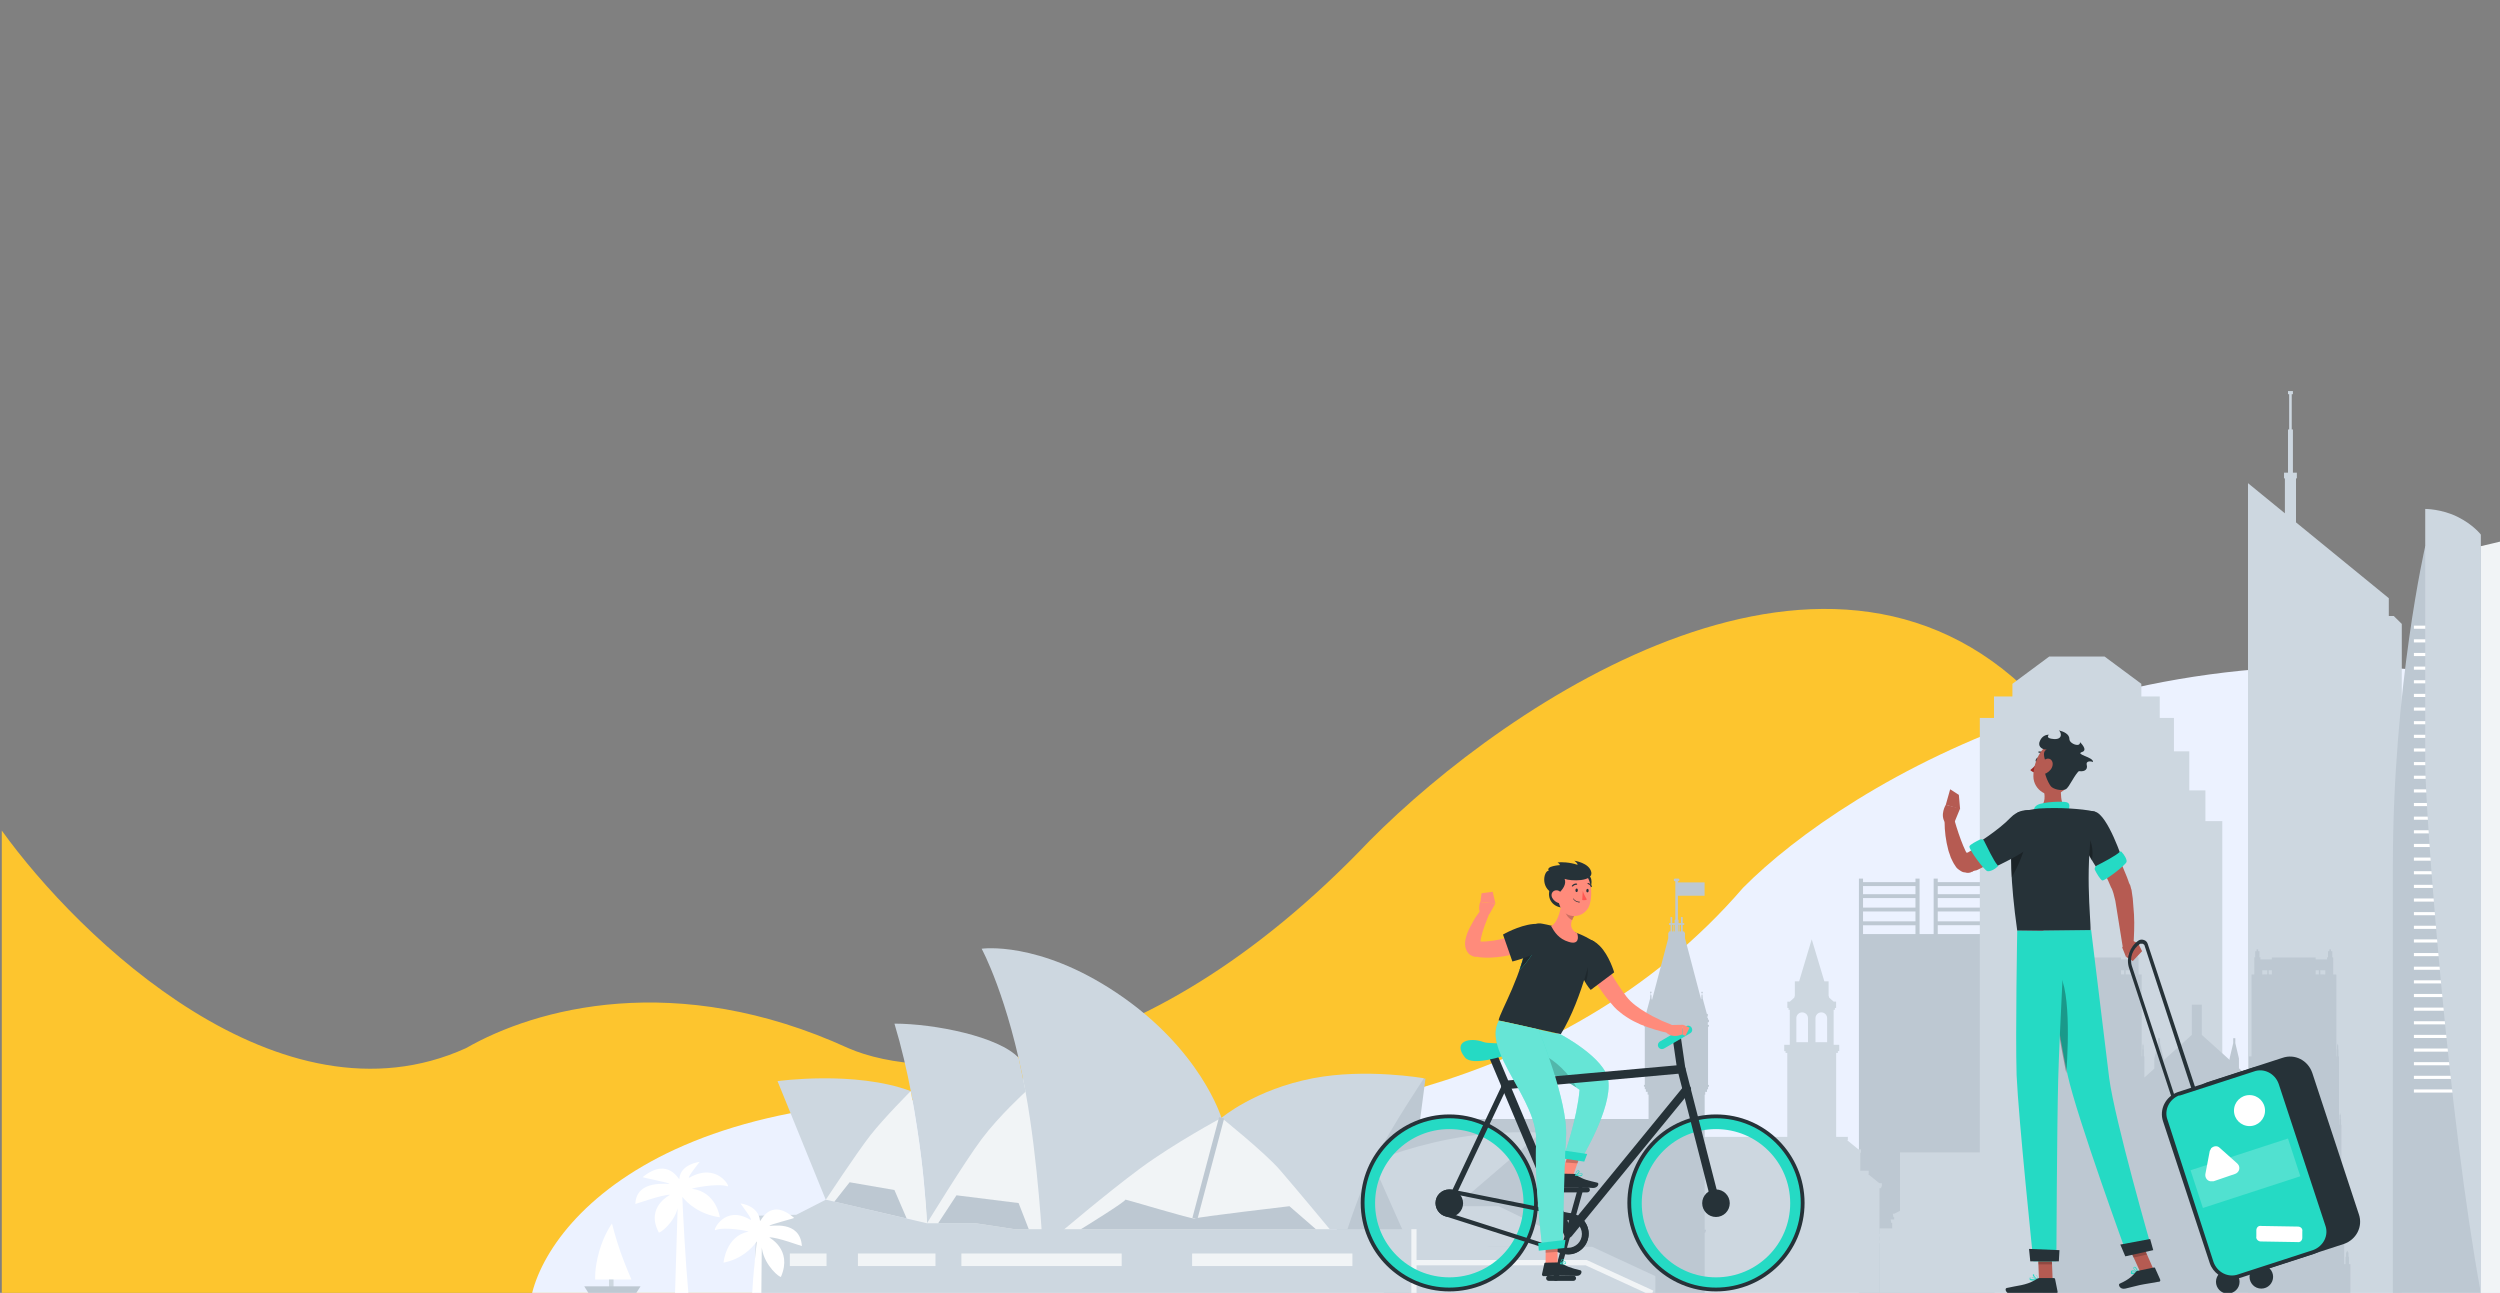 <?xml version="1.0" encoding="UTF-8"?>
<svg xmlns="http://www.w3.org/2000/svg" width="1400" height="724" viewBox="0 0 1400 724" fill="none">
  <rect x="0" y="0" width="1400" height="724" fill="#808080" stroke="none"/>
  <g clip-path="url(#clip0_938_1645)">
    <path d="M261 586.942C157 634.151 44.333 525.392 1 465.112V724H1144V395.631C1028 268.471 844.333 392.776 767 470.823C635.8 608.642 517.667 605.66 475 586.942C378.5 542.78 299.667 564.733 261 586.942Z" fill="#FDC52E"></path>
    <path d="M644.046 626.233C397.613 585.562 310.668 674.465 298 724H1438.15V393.549C1528.83 413.754 1654.18 440.868 1430.15 387.683C1206.12 334.498 1034.1 438.521 976.089 497.181C873.676 616.066 712.055 632.751 644.046 626.233Z" fill="#ECF2FF"></path>
    <g clip-path="url(#clip1_938_1645)">
      <path d="M1117 492H1114.7V523.667H1114.5V523.073H1085.14V518.128H1114.5V515.954H1085.14V510.416H1114.5V508.242H1085.14V502.928H1114.5V500.754H1085.14V496.179H1114.5V494.002H1085.14V492H1082.85V523.073H1074.96V492H1072.66V494.002H1043.3V492H1041V689.985V724H1117V492ZM1043.3 496.179H1072.66V500.751H1043.3V496.179ZM1043.3 502.928H1072.66V508.242H1043.3V502.928ZM1043.3 510.419H1072.66V515.957H1043.3V510.419ZM1043.3 518.131H1072.66V523.076H1043.3V518.131Z" fill="#BDC8D2"></path>
    </g>
    <path d="M1053.86 664.481H1053.45V665.406H1052.49V724.65H887.365V665.406H886.407V664.481H886V662.597H887.477L893.811 657.425H893.384V655.607H898.524V646.457H898.104V645.531H897.697V643.648H899.174L905.508 638.475H905.081V636.657H1000.88V589.642H999.913V588.618H999.165V585.08H1002.28V565.481H1001.58V564.457H1000.92V560.919H1002.28L1004.76 558.72L1005.11 557.545V549.551H1007.51L1014.57 526L1021.63 549.551H1024.02V557.545L1024.37 558.713L1026.85 560.912H1028.22V564.45H1027.55V565.474H1026.85V585.073H1029.97V588.611H1029.22V589.635H1028.25V636.644H1034.79V638.462H1034.36L1040.69 643.634H1042.16V645.518H1041.76V655.593H1046.48V657.412H1046.05L1052.38 662.584H1053.86V664.468V664.481ZM1012.48 583.636V570.187C1012.48 568.382 1011.01 566.925 1009.21 566.925C1007.42 566.925 1005.95 568.388 1005.95 570.187V583.636H1012.48H1012.48ZM1023.19 583.636V570.187C1023.19 568.382 1021.73 566.925 1019.93 566.925C1018.13 566.925 1016.67 568.388 1016.67 570.187V583.636H1023.2H1023.19Z" fill="#CDD7E0"></path>
    <path d="M956.38 572.433H957V571.013H956.473V569.939H956.045V569.22H956.38V567.8H955.848L955.54 566.66L953.412 558.76H953.423V558.65H953.549V558.135H953.423V557.175H953.236V556.156C953.28 556.145 953.318 556.128 953.357 556.101L953.373 556.09C953.406 556.068 953.433 556.046 953.455 556.019C953.466 556.002 953.477 555.986 953.488 555.969C953.499 555.947 953.516 555.925 953.527 555.904C953.543 555.86 953.56 555.805 953.56 555.755C953.56 555.695 953.549 555.64 953.527 555.591C953.461 555.438 953.313 555.333 953.137 555.333C952.962 555.333 952.813 555.438 952.748 555.591C952.726 555.64 952.715 555.695 952.715 555.755C952.715 555.81 952.726 555.86 952.748 555.904C952.759 555.931 952.77 555.947 952.786 555.969C952.797 555.986 952.808 556.002 952.819 556.019C952.841 556.046 952.868 556.068 952.901 556.09L952.918 556.101C952.956 556.123 952.995 556.139 953.038 556.156V557.175H952.852V558.135H952.726V558.65H952.852V558.76H952.863L952.621 559.654L943.601 525.405H943.606V523.179H943.612V522.214H943.162V521.572H942.311V517.921H943.156V516.956H942.311V513.557H941.346V516.956H940.012V515.048H939.623V496.375V497.488V501.622H954.569V494.16H939.628V495.679V493.513H939.733C940.15 493.513 940.49 493.173 940.49 492.757C940.49 492.34 940.15 492 939.733 492H938.075C937.658 492 937.318 492.34 937.318 492.757C937.318 493.173 937.658 493.513 938.075 493.513H938.18V515.054H937.79V516.962H936.462V513.562H935.497V516.962H934.652V517.927H935.497V521.578H934.663V522.219H934.213V523.184H934.207V525.41H934.229L927.557 550.745L925.11 560.043L925.011 559.67L924.753 558.705H924.764V558.595H924.89V558.08H924.764V557.121H924.578V556.101C924.621 556.09 924.66 556.073 924.698 556.046L924.709 556.035C924.742 556.013 924.77 555.991 924.792 555.958C924.802 555.942 924.813 555.925 924.824 555.909C924.841 555.887 924.852 555.865 924.863 555.838C924.879 555.794 924.89 555.75 924.89 555.701V555.69C924.89 555.454 924.698 555.268 924.468 555.268C924.237 555.268 924.045 555.459 924.045 555.69C924.045 555.745 924.056 555.794 924.078 555.838C924.089 555.86 924.1 555.882 924.117 555.904C924.128 555.92 924.139 555.936 924.15 555.953C924.171 555.98 924.199 556.002 924.232 556.024L924.248 556.035C924.287 556.057 924.325 556.073 924.369 556.09V557.11H924.182V558.069H924.056V558.584H924.182V558.694H924.193L923.25 562.197L921.757 567.735H921.225V569.155H921.56V569.873H921.132V570.947H920.605V572.367H921.225V573.87H920.605V574.884H921.093V607.51H920.605V608.524H921.093V609.966H921.68V611.408H922.663V612.959H923.2V626.627H792.517V622.367L790.388 619.303C790.41 619.275 790.432 619.242 790.449 619.209C790.465 619.177 790.471 619.133 790.471 619.094C790.471 619.034 790.449 618.985 790.421 618.941C790.416 618.93 790.41 618.919 790.399 618.913C790.366 618.87 790.328 618.837 790.278 618.815C790.311 618.793 790.333 618.771 790.35 618.738V618.727C790.377 618.694 790.388 618.656 790.388 618.617C790.388 618.573 790.372 618.535 790.35 618.497C790.35 618.491 790.339 618.48 790.333 618.475C790.311 618.442 790.278 618.414 790.24 618.398V617.768H790.048V618.398C790.01 618.414 789.982 618.442 789.955 618.475C789.949 618.48 789.944 618.491 789.938 618.497C789.916 618.53 789.9 618.573 789.9 618.617C789.9 618.656 789.911 618.694 789.927 618.727V618.738C789.955 618.771 789.977 618.793 790.01 618.815C789.96 618.837 789.922 618.875 789.889 618.913C789.883 618.924 789.878 618.93 789.867 618.941C789.84 618.985 789.818 619.039 789.818 619.094C789.818 619.133 789.829 619.177 789.84 619.209C789.85 619.242 789.872 619.275 789.9 619.303L787.771 622.367V626.627H785.417V628.064H785.439L778.213 645.777L777.23 642.121L776.55 639.599H776.561V639.505H776.671V639.061H776.561V638.234H776.396V637.356C776.435 637.345 776.468 637.334 776.501 637.313L776.517 637.302C776.517 637.302 776.567 637.263 776.588 637.241C776.599 637.23 776.61 637.214 776.616 637.197C776.627 637.181 776.638 637.159 776.649 637.143C776.665 637.104 776.676 637.06 776.676 637.011C776.676 636.808 776.512 636.644 776.309 636.644C776.106 636.644 775.941 636.808 775.941 637.011C775.941 637.055 775.952 637.099 775.968 637.143C775.974 637.164 775.99 637.181 776.001 637.197C776.012 637.214 776.018 637.23 776.029 637.241C776.051 637.269 776.073 637.285 776.1 637.302L776.111 637.313C776.144 637.334 776.177 637.345 776.215 637.356V638.234H776.051V639.061H775.941V639.505H776.051V639.599H776.062L773.966 647.395H773.532V648.617H773.823V649.237H773.455V650.163H773V651.386H773.532V652.685H773V653.557H773.422V661.194H773V662.417H774.986V688.634H774.048V689.654H774.399V690.394H774.959V691.567H774.986V727H954.619V690.394H954.964V689.654H955.316V688.634H954.619V642.493H954.964V641.753H955.316V640.734H954.619V613.014H954.937V611.463H955.919V610.021H956.506V608.579H956.995V607.565H956.506V574.939H956.995V573.924H956.374V572.422L956.38 572.433ZM937.433 517.932H937.779V521.583H937.433V517.932ZM940.364 521.583H940.007V517.932H940.364V521.583ZM940.731 521.583V517.932H941.335V521.583H940.731ZM936.451 517.932H937.071V521.583H936.451V517.932ZM794.855 628.086V628.075V628.086Z" fill="#BDC8D2"></path>
    <g clip-path="url(#clip2_938_1645)">
      <path d="M576.634 601.289L543.464 629.134L507.223 690.853L659.337 694.502L655.418 687.941L576.634 601.289Z" fill="#F1F4F6"></path>
      <path d="M549.726 531.287C549.726 531.287 581.482 526.612 625.399 556.056C672.589 587.674 684.022 626.018 684.022 626.018L583.906 698.193C583.906 698.193 581.401 650.008 574.291 611.336C564.554 558.312 549.726 531.287 549.726 531.287Z" fill="#CDD7E0"></path>
      <path d="M500.88 573.239C523.263 573.239 559.503 580.498 570.412 592.39C573.038 604.57 574.331 611.336 574.331 611.336C574.331 611.336 559.584 624.746 549.766 637.828C539.949 650.951 519.142 684.988 519.142 684.988C519.142 684.988 516.677 625.566 500.88 573.198V573.239Z" fill="#CDD7E0"></path>
      <path d="M863.044 634.958L803.733 650.008V683.512H836.742V664.853L863.044 634.958Z" fill="#BDC8D2"></path>
      <path d="M798.279 603.832L786.845 691.263L747.979 689.909C747.979 689.909 785.714 605.472 798.279 603.873V603.832Z" fill="#BDC8D2"></path>
      <path d="M510.051 611.008L480.477 624.91L462.458 671.824L519.142 684.988C519.142 684.988 517.809 663.91 515.829 647.998C513.849 632.087 510.051 611.008 510.051 611.008Z" fill="#F1F4F6"></path>
      <path d="M435.429 605.431C435.429 605.431 478.699 599.362 510.011 611.008C510.011 611.008 494.981 626.1 487.466 635.696C479.952 645.292 462.417 671.865 462.417 671.865L435.429 605.472V605.431Z" fill="#CDD7E0"></path>
      <path d="M684.063 625.976C684.063 625.976 702.728 610.106 735.212 603.832C764.988 598.09 797.431 603.832 797.431 603.832C797.431 603.832 779.29 630.939 770.523 648.285C761.756 665.632 754.605 688.351 754.605 688.351H740.747L684.063 625.976Z" fill="#CDD7E0"></path>
      <path d="M813.349 675.474H839.247L865.71 688.351V698.193H786.886L813.349 675.474Z" fill="#CDD7E0"></path>
      <path d="M865.71 686.875H798.279V689.827H865.71V686.875Z" fill="#CDD7E0"></path>
      <path d="M789.31 697.537L768.543 650.828C768.543 650.828 785.755 642.913 812.178 637.828C839.53 632.538 863.044 634.301 863.044 634.301" fill="#CDD7E0"></path>
      <path d="M684.063 625.977C684.063 625.977 657.842 640.043 638.651 654.191C619.5 668.339 592.552 691.304 592.552 691.304L744.666 694.912V688.351C744.666 688.351 726.808 666.821 716.788 655.216C708.627 645.702 684.063 625.977 684.063 625.977Z" fill="#F1F4F6"></path>
      <path d="M789.31 698.193V724.111H927V714.638L891.568 698.193H789.31Z" fill="#CDD7E0"></path>
      <path d="M834.197 724.111V698.193L791.815 688.351H568.149L546.332 685.029H519.101L462.458 671.824L445.933 680.272L423.793 680.805L422.096 724.111H834.197Z" fill="#CDD7E0"></path>
      <path d="M462.862 701.966H442.297V708.978H462.862V701.966Z" fill="#F1F4F6"></path>
      <path d="M523.869 701.966H480.437V708.978H523.869V701.966Z" fill="#F1F4F6"></path>
      <path d="M628.146 701.966H538.373V708.978H628.146V701.966Z" fill="#F1F4F6"></path>
      <path d="M757.352 701.966H667.579V708.978H757.352V701.966Z" fill="#F1F4F6"></path>
      <path d="M576.109 688.351L570.412 673.711L535.626 669.364L525.364 685.029H546.332L568.149 688.351H576.109Z" fill="#BDC8D2"></path>
      <path d="M467.225 672.932L475.79 662.064L500.88 666.411L507.748 682.364L467.225 672.932Z" fill="#BDC8D2"></path>
      <path d="M605.319 688.351C605.319 688.351 631.015 672.522 630.126 671.824C629.237 671.127 668.225 683.143 669.154 682.364C670.084 681.584 722.081 675.474 722.081 675.474L736.909 688.351H605.36H605.319Z" fill="#BDC8D2"></path>
      <path d="M924.697 725.464L887.931 708.568H791.734V705.616H888.578L925.869 722.757L924.697 725.464Z" fill="#F1F4F6"></path>
      <path d="M682.702 625.58L667.743 681.968L670.552 682.736L685.511 626.348L682.702 625.58Z" fill="#BDC8D2"></path>
      <path d="M793.269 688.351H790.36V724.111H793.269V688.351Z" fill="#F1F4F6"></path>
      <g clip-path="url(#clip3_938_1645)">
        <path d="M342.702 685.174C342.702 685.174 338.29 691.067 335.53 700.865C332.787 710.592 333.315 716.556 333.315 716.556H353.62C353.62 716.556 350.209 708.781 347.519 701.22C344.918 693.942 342.702 685.174 342.702 685.174Z" fill="white"></path>
        <path d="M343.581 716.538H341.05V720.976H343.581V716.538Z" fill="#CDD7E0"></path>
        <path d="M356.151 724.33H329.693L327.179 720.354H358.7L356.151 724.33Z" fill="#BDC8D2"></path>
      </g>
      <path d="M386.301 659.377C383.594 660.894 391.83 650.627 391.83 650.627C391.83 650.627 381.042 651.834 380.432 660.141C380.337 661.544 374.464 647.288 359.885 659.197C359.643 659.397 375.117 662.402 374.852 662.92C374.579 663.429 356.323 660.141 355.793 674.209C355.781 674.413 370.582 668.95 375.212 669.068C375.612 669.084 361.207 675.628 368.92 690.162C369.308 690.855 377.417 684.97 379.471 676.627L378.002 724.806L385.514 724.5C383.709 704.077 382.585 681.517 382.086 670.22C384.916 673.739 391.446 679.981 403.125 681.69C403.125 681.69 401.269 667.547 387.583 665.714C386.646 665.584 401.573 662.371 407.521 664.342C409.073 664.859 401.526 650.842 386.305 659.377H386.301Z" fill="white"></path>
      <path d="M449.051 697.785C448.068 682.938 431.179 686.949 430.902 686.415C430.633 685.885 444.951 682.235 444.714 682.035C430.73 669.905 425.743 685.138 425.603 683.657C424.748 674.9 414.651 673.94 414.651 673.94C414.651 673.94 422.678 684.54 420.107 683.022C405.621 674.47 399.066 689.494 400.494 688.9C405.974 686.64 419.991 689.591 419.12 689.751C406.431 692.104 405.184 707.088 405.184 707.088C415.265 705.08 421.058 699.054 423.842 695.163C423.003 702.258 421.808 713.548 421.194 724.734L426.337 725.866L426.59 698.508C426.626 698.769 426.666 699.034 426.706 699.303C428.218 708.975 436.984 715.8 437.341 715.001C444.044 699.439 430.393 692.951 430.766 692.927C435.078 692.666 449.055 697.986 449.047 697.785H449.051Z" fill="white"></path>
    </g>
    <path d="M1244.49 459.817H1235.03V442.639H1226.01V420.731H1217.41V402.051H1209.46V390.027H1199.15V382.939L1178.53 367.641H1147.59L1126.95 382.939V390.027H1116.64V402.051H1108.69V420.731V442.639V459.817V645.347H1064V729.307H1067.82V743.961H1071.25V729.307H1085.86V743.961H1241.37V729.307H1244.49V459.817Z" fill="#CDD7E0"></path>
    <path d="M1345 349.388L1340.49 344.949H1337.73V344.873V337.324V334.987L1285.76 292.533V271.115V267.898H1286.24V264.688H1284.03V259.895V254.636V250.552V245.294V240.501H1283.37V238.972V233.72V229.63V224.377V222.488V220.741H1284.03V219H1283.37H1281.93H1281.28V220.741H1281.93V222.488V224.377V229.63V233.72V238.972V240.501H1281.28V245.294V250.552V254.636V259.895V264.688H1279.06V267.898H1279.54V271.115V287.452L1258.88 270.572V272.909V282.116V282.122V282.919V313.497V314.294V344.873V345.675V383.224V384.027V421.576V422.378V459.927V460.73V498.278V499.075V536.63V537.427V574.981V575.778V613.333V614.129V651.684V652.481V690.035V690.832V728.387V729.184V741.602H1297.19H1298.69H1300.22H1307.7H1309.24H1309.25H1311.49H1316.7H1318.95H1320.49H1327.97H1329.51H1331H1337.73H1345V737.753V736.384V730.783V729.414V723.807V722.438V716.837V715.467V709.86V708.491V702.89V701.521V695.914V694.545V688.944V687.574V681.973V680.598V674.997V673.628V668.027V666.658V661.051V659.681V654.08V652.711V647.104V645.735V640.134V638.764V633.158V631.788V626.187V624.818V619.217V617.848V612.241V610.871V605.27V603.901V598.294V596.925V591.324V589.955V584.348V582.978V577.377V576.008V570.407V569.032V563.431V562.062V556.461V555.091V549.484V548.115V542.514V541.145V535.538V534.169V528.568V527.198V521.597V520.222V514.621V513.252V507.651V506.282V500.675V499.305V493.704V492.335V486.728V485.359V479.758V478.389V472.782V471.412V465.811V464.442V458.841V457.472V451.865V450.496V444.894V443.525V437.918V436.549V430.948V429.579V423.972V422.602V417.001V415.632V410.025V408.656V403.055V401.686V396.085V394.715V389.108V387.739V382.138V380.769V375.162V373.793V368.192V366.822V361.215V359.846V354.245V352.876V349.388Z" fill="#CDD7E0"></path>
    <path d="M1315.42 707.929V703.759H1315.13V701.303H1314.72V700.54H1314.2V701.303H1313.78V703.759H1313.5V707.929H1312.74V669.25H1312.41V666.233H1312.26V663.777H1312.04V663.014H1311.78V663.777H1311.56V666.233H1311.41V669.25H1311.2V629.837H1311V626.754H1310.85V624.299H1310.63V623.536H1310.36V624.299H1310.15V626.754H1310V629.837H1309.83V591.565H1309.57V587.749H1309.42V585.294H1309.2V584.531H1308.93V585.294H1308.72V587.749H1308.57V591.565H1308.36V545.692H1306.61V536.108H1306.1V532.682H1305.35V531.617H1304.42V532.682H1303.67V536.108H1303.17V537.267H1296.76V536.179H1272.24V537.267H1265.84V536.108H1265.33V532.682H1264.58V531.617H1263.66V532.682H1262.91V536.108H1262.4V545.692H1260.87V591.565H1259.39V603.25L1253.81 598.233V592.731L1251.78 584.146V581.401H1250.6V584.146L1248.57 592.725V593.523L1233.01 579.526V568.522V562.618H1227.43V568.522V579.526L1211.65 593.719V592.731L1209.63 584.146V581.401H1208.45V584.146L1206.42 592.725V598.422L1203.24 601.285L1200.84 603.445V591.565H1200.57V587.749H1200.43V585.294H1200.21V584.531H1199.94V585.294H1199.72V587.749H1199.58V591.565H1199.36V545.692H1197.61V536.108H1197.1V532.682H1196.35V531.617H1195.43V532.682H1194.68V536.108H1194.17V537.267H1187.76V536.179H1163.25V537.267H1156.84V536.108H1156.34V532.682H1155.59V531.617H1154.66V532.682H1153.91V536.108H1153.4V545.692H1151.87V591.565H1150.4V629.837H1149.03V669.25H1147.49V707.929H1144V742.781H1316.23V707.929H1315.42ZM1193.16 545.692H1192.28V545.68H1190.37V543.349H1193.16V545.692ZM1161.48 543.349H1163.26V545.68H1161.48V543.349ZM1189.56 545.68H1187.78V543.349H1189.56V545.68ZM1157.88 543.349H1160.67V545.68H1158.79V545.692H1157.88V543.349ZM1302.16 545.692H1301.27V545.68H1299.37V543.349H1302.16V545.692ZM1270.48 543.349H1272.26V545.68H1270.48V543.349ZM1298.55 545.68H1296.77V543.349H1298.55V545.68ZM1266.87 543.349H1269.66V545.68H1267.78V545.692H1266.87V543.349Z" fill="#BDC8D2"></path>
    <path d="M874.205 658.216L880.776 658.872L886.033 643.777L879.298 643.121L874.205 658.216Z" fill="#FF8B7B"></path>
    <path d="M881.433 657.395L874.205 657.231C873.876 657.231 873.712 657.395 873.548 657.724L872.069 663.63C871.905 664.122 872.233 664.615 872.726 664.779H872.89C875.519 664.779 879.297 664.779 882.583 664.779C886.526 664.779 887.676 665.107 892.111 665.271C894.904 665.271 895.726 662.646 894.576 662.318C889.319 661.005 887.183 660.841 882.747 658.052C882.583 657.559 881.926 657.395 881.433 657.395Z" fill="#263238"></path>
    <path opacity="0.2" d="M886.033 643.777L883.404 651.489L876.669 650.996L879.297 643.121L886.033 643.777Z" fill="black"></path>
    <path d="M900.654 605.056C899.011 592.422 874.041 579.296 874.041 579.296L851.205 574.21C851.205 574.21 842.498 576.178 845.784 585.859C849.07 595.539 872.891 601.118 884.555 610.306C883.24 626.057 876.176 646.402 876.176 646.402L885.869 648.535C885.705 648.535 902.79 620.807 900.654 605.056Z" fill="#25DAC4"></path>
    <path opacity="0.3" d="M900.654 605.056C899.011 592.422 874.041 579.296 874.041 579.296L851.205 574.21C851.205 574.21 842.498 576.178 845.784 585.859C849.07 595.539 872.891 601.118 884.555 610.306C883.24 626.057 876.176 646.402 876.176 646.402L885.869 648.535C885.705 648.535 902.79 620.807 900.654 605.056Z" fill="white"></path>
    <path d="M887.183 650.504L873.876 648.535L874.533 644.105L888.826 646.238L887.183 650.504Z" fill="#25DAC4"></path>
    <path d="M882.09 658.379C881.926 658.215 881.926 658.379 882.09 658.379C881.926 658.215 882.09 658.051 882.09 658.051C882.419 657.887 885.047 656.575 885.869 657.067C886.033 657.231 886.197 657.231 886.197 657.559C886.197 657.887 886.033 658.215 885.869 658.379C885.047 658.872 883.076 658.543 882.09 658.379ZM885.704 657.231C885.212 657.067 883.733 657.559 882.747 658.051C884.226 658.379 885.376 658.215 885.704 657.887C885.869 657.723 885.869 657.559 885.869 657.395C885.869 657.395 885.704 657.395 885.704 657.231C885.704 657.395 885.704 657.395 885.704 657.231Z" fill="#25DAC4"></path>
    <path d="M882.09 658.38C881.926 658.216 881.926 658.38 882.09 658.38C882.09 658.216 882.254 656.411 883.076 655.754C883.24 655.59 883.569 655.426 883.897 655.426C884.39 655.426 884.39 655.754 884.555 655.918C884.719 656.575 883.076 658.051 882.09 658.38ZM884.062 655.754C883.897 655.754 884.062 655.754 884.062 655.754C883.733 655.754 883.404 655.754 883.24 655.918C882.747 656.411 882.419 657.231 882.254 657.887C883.076 657.395 884.226 656.411 884.062 655.918C884.226 655.918 884.226 655.754 884.062 655.754Z" fill="#25DAC4"></path>
    <path opacity="0.2" d="M864.348 591.109V599.313C870.755 602.266 877.49 605.383 882.747 608.993C879.79 602.266 869.769 592.586 864.348 591.109Z" fill="black"></path>
    <path d="M811.613 630.323C835.598 630.323 854.984 649.684 854.984 673.639C854.984 697.593 835.598 716.954 811.613 716.954C787.628 716.954 768.243 697.593 768.243 673.639C768.243 649.848 787.628 630.323 811.613 630.323ZM811.613 624.088C784.178 624.088 762 646.238 762 673.639C762 701.039 784.178 723.189 811.613 723.189C839.048 723.189 861.226 701.039 861.226 673.639C861.391 646.402 839.048 624.088 811.613 624.088Z" fill="#263238"></path>
    <path d="M811.613 632.292C834.613 632.292 853.177 650.832 853.177 673.802C853.177 696.773 834.613 715.313 811.613 715.313C788.614 715.313 770.05 696.773 770.05 673.802C770.05 650.832 788.778 632.292 811.613 632.292ZM811.613 626.221C785.328 626.221 764.136 647.551 764.136 673.638C764.136 699.89 785.492 721.056 811.613 721.056C837.898 721.056 859.091 699.726 859.091 673.638C859.255 647.551 837.898 626.221 811.613 626.221Z" fill="#25DAC4"></path>
    <path d="M960.946 630.323C984.931 630.323 1004.32 649.684 1004.48 673.639C1004.48 697.593 985.095 716.954 961.11 717.118C937.125 717.118 917.739 697.757 917.575 673.803C917.575 649.848 936.961 630.323 960.946 630.323ZM960.946 624.088C933.511 624.088 911.333 646.238 911.333 673.639C911.333 701.039 933.511 723.189 960.946 723.189C988.381 723.189 1010.56 701.039 1010.56 673.639C1010.56 646.402 988.381 624.088 960.946 624.088Z" fill="#263238"></path>
    <path d="M960.945 632.292C983.945 632.292 1002.51 650.832 1002.51 673.802C1002.51 696.773 983.945 715.313 960.945 715.313C937.946 715.313 919.382 696.773 919.382 673.802C919.382 650.832 937.946 632.292 960.945 632.292ZM960.945 626.221C934.66 626.221 913.468 647.551 913.468 673.638C913.468 699.89 934.824 721.056 960.945 721.056C987.23 721.056 1008.42 699.726 1008.42 673.638C1008.42 647.551 987.23 626.221 960.945 626.221Z" fill="#25DAC4"></path>
    <path d="M878.147 683.319C882.419 683.319 885.869 686.765 885.869 691.03C885.869 695.296 882.419 698.742 878.147 698.742C873.876 698.742 870.426 695.296 870.426 691.03C870.426 686.765 873.876 683.319 878.147 683.319ZM878.147 679.381C871.74 679.381 866.648 684.632 866.648 690.866C866.648 697.265 871.905 702.352 878.147 702.352C884.554 702.352 889.647 697.101 889.647 690.866C889.647 684.632 884.554 679.381 878.147 679.381Z" fill="#263238"></path>
    <path d="M811.613 681.514C815.878 681.514 819.335 678.061 819.335 673.802C819.335 669.544 815.878 666.091 811.613 666.091C807.349 666.091 803.892 669.544 803.892 673.802C803.892 678.061 807.349 681.514 811.613 681.514Z" fill="#263238"></path>
    <path d="M960.945 681.514C965.21 681.514 968.666 678.061 968.666 673.802C968.666 669.544 965.21 666.091 960.945 666.091C956.681 666.091 953.224 669.544 953.224 673.802C953.224 678.061 956.681 681.514 960.945 681.514Z" fill="#263238"></path>
    <path d="M811.613 668.388C812.106 668.388 812.599 668.388 813.092 668.552H813.256H813.42L880.612 682.006C885.54 683.319 888.497 688.241 887.183 693.327C886.197 697.429 882.419 700.218 878.147 700.218C877.326 700.218 876.669 700.054 875.847 699.89L810.299 678.889C807.506 678.068 805.863 675.115 806.685 672.326C807.178 670.029 809.313 668.388 811.613 668.388ZM811.613 666.091C807.342 666.091 803.892 669.373 803.892 673.638C803.892 677.084 806.192 680.201 809.642 681.186L875.355 702.187C876.34 702.351 877.326 702.515 878.147 702.515C884.554 702.515 889.647 697.265 889.647 690.866C889.647 685.616 886.033 681.022 880.94 679.709L813.749 666.255C813.092 666.091 812.27 666.091 811.613 666.091Z" fill="#263238"></path>
    <path d="M878.148 693.327C877.983 693.327 877.983 693.327 877.819 693.327C876.998 693.163 876.34 692.671 876.012 691.851L834.449 593.406C833.956 592.258 834.449 590.781 835.763 590.289C836.913 589.797 838.391 590.289 838.884 591.601L878.969 686.436L942.875 608.337C943.696 607.353 945.175 607.188 946.16 608.173C947.146 608.993 947.31 610.306 946.489 611.29L880.119 692.343C879.462 692.999 878.805 693.327 878.148 693.327Z" fill="#263238"></path>
    <path d="M811.613 675.279C810.792 675.279 809.97 674.623 809.97 673.803C809.97 673.639 809.97 673.31 810.135 673.146L841.348 607.189C841.677 606.368 842.662 606.04 843.32 606.368C844.141 606.696 844.47 607.681 844.141 608.337V608.501L812.927 674.459C812.763 674.951 812.27 675.279 811.613 675.279Z" fill="#263238"></path>
    <path d="M960.946 676.1C959.796 676.1 958.974 675.443 958.646 674.295L939.917 601.282L843.156 609.978C841.841 610.142 840.691 609.157 840.527 607.845C840.363 606.532 841.348 605.384 842.663 605.219L941.396 596.36C942.546 596.195 943.532 597.016 943.86 598.164L963.081 672.982C963.41 674.295 962.588 675.443 961.438 675.771C961.274 676.1 961.11 676.1 960.946 676.1Z" fill="#263238"></path>
    <path d="M941.56 601.282C940.41 601.282 939.425 600.461 939.26 599.313L936.467 579.952C936.303 578.639 937.125 577.491 938.439 577.327C939.753 577.163 940.903 577.983 941.067 579.296L943.86 598.656C944.024 599.969 943.203 601.118 941.889 601.282C941.889 601.282 941.724 601.282 941.56 601.282Z" fill="#263238"></path>
    <path d="M930.718 587.5C929.403 587.5 928.418 586.515 928.418 585.203C928.418 584.382 928.91 583.726 929.568 583.234L944.189 574.702C945.339 574.046 946.653 574.374 947.31 575.522C947.967 576.671 947.639 577.983 946.489 578.64L931.868 587.172C931.539 587.336 931.21 587.5 930.718 587.5Z" fill="#25DAC4"></path>
    <path d="M820.32 592.094C824.427 597.344 841.676 591.438 846.933 589.797C852.19 587.992 864.019 591.602 862.376 587.5C860.569 583.398 834.448 585.039 830.834 583.562C822.948 580.609 813.256 583.234 820.32 592.094Z" fill="#25DAC4"></path>
    <path d="M871.248 717.282C870.426 717.282 869.769 716.626 869.769 715.805C869.769 715.641 869.769 715.477 869.769 715.313L883.569 665.599C883.897 664.778 884.719 664.286 885.54 664.614C886.362 664.943 886.69 665.599 886.526 666.419L872.726 715.97C872.562 716.954 871.905 717.282 871.248 717.282Z" fill="#263238"></path>
    <path d="M888.825 667.732H875.026C874.204 667.732 873.547 667.075 873.547 666.255C873.547 665.435 874.204 664.778 875.026 664.778H888.825C889.647 664.778 890.304 665.435 890.304 666.255C890.468 667.075 889.647 667.732 888.825 667.732Z" fill="#263238"></path>
    <path d="M881.104 717.282H867.305C866.483 717.282 865.826 716.626 865.826 715.806C865.826 714.985 866.483 714.329 867.305 714.329H881.104C881.926 714.329 882.583 714.985 882.583 715.806C882.583 716.626 881.926 717.282 881.104 717.282Z" fill="#263238"></path>
    <path d="M865.497 709.079L872.233 708.422V693L865.662 693.492L865.497 709.079Z" fill="#FF8B7B"></path>
    <path d="M873.383 706.946L865.333 707.11C865.005 707.11 864.84 707.274 864.84 707.602L863.526 713.509C863.362 714.001 863.69 714.493 864.348 714.657H864.512C867.14 714.657 869.112 714.329 872.233 714.329C874.205 714.329 880.447 714.493 883.076 714.493C885.704 714.493 886.197 711.704 885.047 711.376C879.954 710.227 876.012 708.75 874.369 707.274C874.04 707.11 873.712 706.946 873.383 706.946Z" fill="#263238"></path>
    <path d="M894.411 531.715C897.04 536.309 899.668 540.903 902.297 545.333C904.925 549.763 907.718 554.029 910.839 558.13C913.468 561.576 917.575 564.529 922.011 567.155C924.146 568.467 926.446 569.616 928.91 570.764C930.06 571.421 931.21 571.913 932.525 572.405L936.139 573.882L934.825 578.64C929.239 577.491 923.982 575.85 918.725 573.718C916.096 572.569 913.468 571.256 911.004 569.616C909.689 568.795 908.539 567.975 907.389 566.991C906.732 566.498 906.24 566.006 905.582 565.514L904.761 564.693C904.432 564.365 904.268 564.201 903.94 563.873C901.968 561.74 900.325 559.607 898.518 557.31C896.875 555.013 895.233 552.716 893.754 550.419C890.797 545.825 888.004 541.067 885.376 536.145L894.411 531.715Z" fill="#FF8B7B"></path>
    <path d="M884.718 540.41C885.211 545.661 887.347 550.419 890.797 554.356L903.939 544.512C903.939 544.512 901.147 534.996 895.89 529.745C886.197 520.065 884.061 532.863 884.718 540.41Z" fill="#263238"></path>
    <path opacity="0.2" d="M888.661 539.098L884.719 540.082C884.719 540.246 884.719 540.41 884.719 540.574C885.047 544.02 886.197 547.301 887.84 550.255C889.483 547.137 889.483 541.723 888.661 539.098Z" fill="black"></path>
    <path opacity="0.2" d="M865.662 693.492L872.233 693V701.039L865.497 701.531L865.662 693.492Z" fill="black"></path>
    <path d="M856.298 521.87C852.848 545.989 840.034 566.334 839.212 571.421C844.305 572.569 863.526 576.835 874.04 579.132C886.525 558.951 892.768 527.285 892.768 527.285C892.768 527.285 890.797 526.136 888.004 524.66C887.183 524.167 886.197 523.839 885.211 523.347C884.718 523.183 884.061 522.855 883.568 522.691C878.804 521.05 873.876 519.573 868.947 518.425C867.962 518.261 867.14 517.932 866.155 517.768C865.169 517.604 864.512 517.44 863.69 517.276L862.54 517.112C859.419 516.948 856.626 518.917 856.298 521.87Z" fill="#263238"></path>
    <path d="M859.255 531.55C858.434 534.504 854.162 540.082 850.877 543.364C852.191 539.59 853.341 535.652 854.326 531.55H859.255Z" fill="#25DAC4"></path>
    <path d="M859.255 531.55C858.434 534.504 854.162 540.082 850.877 543.364C852.191 539.59 853.341 535.652 854.326 531.55H859.255Z" fill="#1E282D"></path>
    <path d="M934.003 574.045L942.546 573.881L941.888 579.296C941.888 579.296 936.96 581.757 933.182 578.311L934.003 574.045Z" fill="#FF8B7B"></path>
    <path d="M946.16 575.522L943.86 580.116L942.053 579.296L942.546 573.881L946.16 575.522Z" fill="#FF8B7B"></path>
    <path d="M867.633 498.9C866.483 504.15 870.426 509.072 877.49 508.252C884.554 507.431 869.44 490.696 867.633 498.9Z" fill="#263238"></path>
    <path d="M874.861 502.673C874.369 507.595 872.89 516.455 868.619 518.588C870.426 521.87 872.89 525.807 878.476 527.448C884.061 529.253 884.061 525.151 883.24 522.69C878.311 519.901 879.626 516.127 881.597 512.681L874.861 502.673Z" fill="#FF8B7B"></path>
    <path opacity="0.2" d="M877.654 506.775L881.597 512.846C881.104 513.666 880.776 514.486 880.447 515.307C878.147 514.158 876.669 512.025 876.34 509.564C876.176 508.088 877.161 506.775 877.654 506.775Z" fill="black"></path>
    <path d="M888.826 490.204C892.276 490.204 891.618 497.095 889.647 498.736C887.676 500.376 885.047 490.204 888.826 490.204Z" fill="#263238"></path>
    <path d="M872.398 496.274C872.562 502.837 872.233 506.775 875.355 510.22C880.119 515.471 888.497 512.846 890.305 506.283C891.947 500.376 891.454 490.532 885.212 487.742C880.612 485.609 875.355 487.578 873.219 492.172C872.562 493.321 872.233 494.797 872.398 496.274Z" fill="#FF8B7B"></path>
    <path d="M871.905 501.033C875.355 498.243 877.326 494.962 876.176 492.173C879.626 493.485 892.276 493.813 891.126 488.399C889.976 483.148 881.597 482 881.597 482C881.597 482 883.569 483.313 883.404 484.297C879.133 482.82 874.04 482.656 872.233 482.984C873.547 483.805 873.547 484.461 873.547 484.461C873.547 484.461 865.498 484.953 867.305 487.578C864.348 487.578 862.048 498.736 871.905 501.033Z" fill="#263238"></path>
    <path d="M869.276 502.837C870.098 504.314 871.412 505.298 873.055 505.79C875.19 506.283 876.176 504.478 875.683 502.509C875.19 500.704 873.383 498.243 871.248 498.571C869.112 498.899 868.29 501.032 869.276 502.837Z" fill="#FF8B7B"></path>
    <path d="M861.555 576.506C861.555 576.506 878.147 616.869 876.998 636.394C875.683 657.723 875.19 697.757 875.19 697.757L863.691 698.742C863.691 698.742 859.091 660.512 860.241 639.675C861.555 615.884 829.684 588.648 839.377 571.584C850.055 573.717 861.555 576.506 861.555 576.506Z" fill="#25DAC4"></path>
    <path opacity="0.3" d="M861.555 576.506C861.555 576.506 878.147 616.869 876.998 636.394C875.683 657.723 875.19 697.757 875.19 697.757L863.691 698.742C863.691 698.742 859.091 660.512 860.241 639.675C861.555 615.884 829.684 588.648 839.377 571.584C850.055 573.717 861.555 576.506 861.555 576.506Z" fill="white"></path>
    <path d="M876.012 698.906L861.719 700.383L861.391 696.117L876.669 694.312L876.012 698.906Z" fill="#25DAC4"></path>
    <path d="M882.254 498.572C882.254 499.064 882.419 499.556 882.911 499.556C883.24 499.556 883.568 499.228 883.568 498.572C883.568 497.915 883.404 497.587 882.911 497.587C882.583 497.587 882.254 497.915 882.254 498.572Z" fill="#263238"></path>
    <path d="M888.333 498.735C888.333 499.228 888.497 499.72 888.99 499.72C889.318 499.72 889.647 499.392 889.647 498.735C889.647 498.243 889.483 497.751 888.99 497.751C888.661 497.751 888.333 498.243 888.333 498.735Z" fill="#263238"></path>
    <path d="M886.361 498.9C886.854 500.541 887.676 502.181 888.661 503.658C887.676 504.478 886.033 503.986 886.033 503.986L886.361 498.9Z" fill="#FF5652"></path>
    <path d="M883.897 505.298C882.747 505.134 881.597 504.478 880.94 503.329V503.165H881.104C881.926 504.314 883.076 504.97 884.554 504.97C884.719 504.97 884.719 504.97 884.719 505.134C884.719 505.298 884.719 505.298 884.554 505.298C884.39 505.462 884.062 505.462 883.897 505.298Z" fill="#263238"></path>
    <path d="M880.447 496.438C880.119 496.274 880.119 496.11 880.283 495.946C880.94 495.126 881.926 494.633 882.912 494.798C883.076 494.798 883.24 494.962 883.24 495.126C883.24 495.29 883.076 495.454 882.912 495.454C882.09 495.454 881.269 495.782 880.776 496.438C880.776 496.438 880.612 496.438 880.447 496.438Z" fill="#263238"></path>
    <path d="M891.126 496.766C890.962 496.766 890.962 496.602 890.962 496.602C890.633 495.782 889.976 495.29 889.319 495.126C889.154 495.126 888.99 494.961 888.99 494.797C888.99 494.633 889.154 494.469 889.319 494.469C890.304 494.633 891.126 495.454 891.454 496.274C891.454 496.438 891.454 496.602 891.29 496.766C891.126 496.766 891.126 496.766 891.126 496.766Z" fill="#263238"></path>
    <path d="M875.519 708.094C874.862 708.094 874.369 707.93 873.711 707.93C873.711 707.93 873.547 707.93 873.547 707.766V707.602C873.712 707.438 876.011 706.125 876.669 706.453C876.833 706.617 876.997 706.782 876.997 706.946C876.997 707.274 876.997 707.602 876.669 707.766C876.504 707.93 876.011 708.094 875.519 708.094ZM874.204 707.602C875.354 707.766 876.176 707.766 876.504 707.438C876.669 707.274 876.669 707.11 876.669 706.781C876.669 706.781 876.669 706.617 876.504 706.617C876.34 706.617 875.19 707.11 874.204 707.602Z" fill="#25DAC4"></path>
    <path d="M873.876 707.93C873.712 707.766 873.712 707.766 873.876 707.93C873.712 707.766 873.876 705.797 874.698 705.14C874.862 704.976 875.19 704.976 875.355 704.976C875.519 704.976 875.847 705.141 875.847 705.305C875.847 706.125 874.533 707.438 873.876 707.93ZM875.19 705.14C875.026 705.14 874.862 705.141 874.862 705.305C874.369 705.961 874.205 706.617 874.04 707.438C874.698 706.945 875.519 705.797 875.519 705.305C875.355 705.305 875.355 705.14 875.19 705.14Z" fill="#25DAC4"></path>
    <path d="M864.512 528.269C863.855 528.597 863.198 528.925 862.705 529.089C862.048 529.417 861.555 529.582 860.898 529.91C859.748 530.402 858.434 530.894 857.284 531.386C854.819 532.371 852.355 533.027 849.727 533.847C844.47 535.324 839.213 536.144 833.791 536.309C832.313 536.309 830.998 536.309 829.52 536.144C828.863 536.144 828.041 535.98 827.384 535.816H826.891H826.399H826.234H825.906C825.084 535.652 824.263 535.324 823.441 534.832C822.62 534.34 821.963 533.519 821.47 532.699C821.142 532.043 820.813 531.222 820.649 530.566C820.484 529.581 820.32 528.433 820.484 527.284C820.649 525.808 821.141 524.167 821.634 522.69C822.62 520.229 823.934 517.768 825.249 515.471C825.906 514.323 826.563 513.174 827.384 512.19C828.206 511.205 828.863 510.057 829.684 509.072L833.955 511.697L832.641 515.143L831.327 518.589C830.506 520.722 829.848 523.019 829.356 525.316C829.191 526.3 829.027 527.12 829.027 528.105C829.027 528.433 829.191 528.761 829.191 528.597C829.191 528.433 829.191 528.269 829.027 528.105C828.863 527.777 828.699 527.613 828.37 527.449C828.206 527.285 827.877 527.12 827.713 527.12H827.877H828.206C828.698 527.12 829.191 527.12 829.684 527.284C830.834 527.284 831.82 527.284 832.97 527.12C835.27 526.956 837.57 526.628 839.705 526.136C842.005 525.644 844.305 525.152 846.605 524.331C848.905 523.675 851.205 522.854 853.341 522.034C854.491 521.706 855.641 521.214 856.626 520.721L858.269 520.065L859.748 519.409L864.512 528.269Z" fill="#FF8B7B"></path>
    <path d="M864.512 530.566C860.241 535.16 846.934 538.442 846.934 538.442L841.677 523.347C841.677 523.347 850.384 518.26 858.598 517.44C871.247 516.292 869.112 525.644 864.512 530.566Z" fill="#263238"></path>
    <path d="M834.119 511.862L837.405 505.955L828.862 505.134C828.862 505.134 827.055 510.713 830.012 512.026L834.119 511.862Z" fill="#FF8B7B"></path>
    <path d="M835.927 499.392L829.684 500.212L829.027 505.134L837.406 505.955L835.927 499.392Z" fill="#FF8B7B"></path>
    <g clip-path="url(#clip4_938_1645)">
      <path d="M1389.27 724H1340V484.942C1340 384.575 1358.13 305.876 1358.13 305.876H1389.27V724Z" fill="#BDC8D2"></path>
      <path d="M1381.06 352.111H1351.79V350.357H1381.06V352.111ZM1381.06 358.009H1351.79V359.762H1381.06V358.009ZM1381.06 365.647H1351.79V367.401H1381.06V365.647ZM1381.06 373.286H1351.79V375.04H1381.06V373.286ZM1381.06 380.925H1351.79V382.678H1381.06V380.925ZM1381.06 388.563H1351.79V390.317H1381.06V388.563ZM1381.06 396.202H1351.79V397.956H1381.06V396.202ZM1381.06 403.84H1351.79V405.594H1381.06V403.84ZM1381.06 411.479H1351.79V413.233H1381.06V411.479ZM1381.06 419.118H1351.79V420.871H1381.06V419.118ZM1381.06 426.756H1351.79V428.51H1381.06V426.756ZM1381.06 434.395H1351.79V436.149H1381.06V434.395ZM1381.06 442.034H1351.79V443.787H1381.06V442.034ZM1381.06 449.672H1351.79V451.426H1381.06V449.672ZM1381.06 457.311H1351.79V459.065H1381.06V457.311ZM1381.06 464.949H1351.79V466.703H1381.06V464.949ZM1381.06 472.588H1351.79V474.342H1381.06V472.588ZM1381.06 480.227H1351.79V481.98H1381.06V480.227ZM1381.06 487.865H1351.79V489.619H1381.06V487.865ZM1381.06 495.504H1351.79V497.258H1381.06V495.504ZM1381.06 503.143H1351.79V504.896H1381.06V503.143ZM1381.06 510.781H1351.79V512.535H1381.06V510.781ZM1381.06 518.42H1351.79V520.174H1381.06V518.42ZM1381.06 526.058H1351.79V527.812H1381.06V526.058ZM1381.06 533.697H1351.79V535.451H1381.06V533.697ZM1381.06 541.336H1351.79V543.089H1381.06V541.336ZM1381.06 548.974H1351.79V550.728H1381.06V548.974ZM1381.06 556.613H1351.79V558.367H1381.06V556.613ZM1381.06 564.252H1351.79V566.005H1381.06V564.252ZM1381.06 571.89H1351.79V573.644H1381.06V571.89ZM1381.06 579.529H1351.79V581.283H1381.06V579.529ZM1381.06 587.167H1351.79V588.921H1381.06V587.167ZM1381.06 594.806H1351.79V596.56H1381.06V594.806ZM1381.06 602.445H1351.79V604.198H1381.06V602.445ZM1381.06 610.083H1351.79V611.837H1381.06V610.083Z" fill="white"></path>
      <path d="M1389.27 305.876V724H1409.79C1409.79 724 1418 552.235 1418 484.488C1418 416.74 1403.63 302.447 1403.63 302.447L1389.27 305.863V305.876Z" fill="#F1F4F6"></path>
      <path d="M1389.27 724V299.368C1389.27 299.368 1385.16 293.899 1376.27 289.443C1367.37 285 1358.13 285 1358.13 285V427.341C1358.13 455.401 1371.14 626.478 1389.27 724Z" fill="#CDD7E0"></path>
    </g>
    <path d="M1175.91 460.409C1179.04 465.619 1181.82 470.829 1184.6 476.387C1185.99 479.166 1187.38 481.945 1188.43 484.724C1189.47 487.502 1190.86 490.281 1191.91 493.407L1192.25 494.449L1192.6 495.144L1192.95 495.839C1193.3 496.881 1193.3 497.576 1193.64 498.27C1193.99 500.007 1193.99 501.397 1194.34 503.133C1194.69 506.259 1194.69 509.038 1195.04 512.165C1195.38 518.07 1195.04 524.322 1194.69 530.227L1188.78 530.574L1185.99 513.207C1185.65 510.428 1184.95 507.302 1184.6 504.523C1184.25 503.133 1183.91 501.744 1183.56 500.354C1183.21 499.312 1182.86 497.923 1182.17 496.881C1180.08 491.671 1177.3 486.46 1174.52 481.597C1171.73 476.734 1168.95 471.177 1166.17 466.314L1175.91 460.409Z" fill="#B65B52"></path>
    <path d="M1188.43 530.574L1190.51 535.785L1197.47 528.49C1197.47 528.49 1196.08 527.101 1192.25 526.406L1188.43 530.574Z" fill="#B55B52"></path>
    <path d="M1194.34 538.216L1199.56 532.658L1197.47 528.49L1190.51 535.784L1194.34 538.216Z" fill="#B55B52"></path>
    <path d="M1141.48 425.673C1141.48 426.368 1140.78 426.715 1140.43 426.715C1140.08 426.715 1139.74 426.02 1140.08 425.326C1140.43 424.631 1140.78 424.284 1141.13 424.284C1141.48 424.284 1141.82 424.978 1141.48 425.673Z" fill="#263238"></path>
    <path d="M1141.13 426.715C1140.08 428.452 1138.69 429.841 1136.95 431.231C1137.65 431.925 1138.69 432.62 1139.74 432.62L1141.13 426.715Z" fill="#A02724"></path>
    <path d="M1144.61 422.894C1144.95 422.547 1144.95 422.547 1144.95 422.2C1144.26 421.158 1143.21 420.81 1141.82 420.81C1141.48 420.81 1141.48 421.158 1141.48 421.158C1141.48 421.505 1141.82 421.505 1141.82 421.505C1142.87 421.505 1143.56 421.852 1144.61 422.894C1144.61 422.894 1144.26 422.894 1144.61 422.894Z" fill="#263238"></path>
    <path d="M1155.04 433.315C1154 438.872 1152.95 449.293 1156.78 453.114C1156.78 453.114 1155.39 458.672 1144.95 458.672C1133.48 458.672 1139.39 453.114 1139.39 453.114C1145.65 451.725 1145.3 446.862 1144.61 442.693L1155.04 433.315Z" fill="#B55B52"></path>
    <path d="M1158.17 454.503C1158.87 452.419 1159.56 449.988 1157.47 449.293C1155.39 448.598 1144.61 448.946 1141.13 450.683C1137.65 452.419 1139.04 456.588 1139.04 456.588L1158.17 454.503Z" fill="#25DAC4"></path>
    <path d="M1195.38 713.283C1194.69 713.63 1193.99 713.63 1193.3 713.283C1193.3 712.935 1193.3 712.588 1193.3 712.241C1193.3 711.893 1193.64 711.893 1193.64 711.546C1194.69 711.198 1197.12 711.893 1197.12 712.241C1196.77 712.935 1196.08 712.935 1195.38 713.283ZM1194.34 711.893C1193.99 711.893 1193.99 712.241 1193.99 712.241C1193.99 712.588 1193.99 712.588 1193.99 712.588C1194.34 712.935 1196.08 712.588 1197.12 712.241C1196.08 712.241 1195.04 711.893 1194.34 711.893Z" fill="#25DAC4"></path>
    <path d="M1197.47 712.588C1196.43 712.241 1194.69 710.851 1194.69 710.157C1194.69 709.809 1195.04 709.462 1195.04 709.462C1195.38 709.462 1195.73 709.462 1195.73 709.462C1196.77 710.157 1197.47 712.241 1197.47 712.588ZM1195.04 709.809C1195.04 709.809 1195.04 710.157 1195.04 709.809C1194.69 710.504 1196.08 711.546 1196.77 711.893C1196.43 711.199 1196.08 710.157 1195.38 709.809C1195.38 709.809 1195.38 709.809 1195.04 709.809Z" fill="#25DAC4"></path>
    <path d="M1138.69 717.104C1137.65 717.104 1136.61 717.104 1136.61 716.409C1136.61 716.062 1136.61 715.714 1136.61 715.714C1136.61 715.367 1136.95 715.367 1137.3 715.367C1138.69 715.019 1141.13 716.409 1141.48 716.756C1141.48 716.756 1141.48 716.756 1141.48 717.104C1140.43 716.756 1139.74 717.104 1138.69 717.104ZM1137.65 715.367H1137.3C1137.3 715.367 1136.95 715.367 1136.95 715.714C1136.95 716.061 1136.95 716.061 1136.95 716.061C1137.3 716.409 1139.39 716.409 1140.78 716.409C1139.74 716.062 1138.69 715.714 1137.65 715.367Z" fill="#25DAC4"></path>
    <path d="M1141.13 716.756C1140.08 716.409 1138.35 714.672 1138.35 713.977C1138.35 713.63 1138.69 713.63 1139.04 713.63C1139.39 713.63 1139.74 713.63 1140.08 713.977C1141.13 714.324 1141.48 716.409 1141.13 716.756C1141.48 716.756 1141.48 716.756 1141.13 716.756ZM1139.39 713.63C1139.04 713.63 1139.04 713.63 1139.04 713.977C1139.04 714.672 1140.08 715.714 1141.13 716.409C1141.13 715.367 1140.78 714.672 1140.08 713.977C1139.74 713.63 1139.39 713.63 1139.39 713.63Z" fill="#25DAC4"></path>
    <path d="M1149.47 716.409H1141.82L1141.13 698.694H1148.78L1149.47 716.409Z" fill="#B55B52"></path>
    <path d="M1205.82 710.504L1198.51 712.24L1190.86 695.567L1198.51 693.831L1205.82 710.504Z" fill="#B55B52"></path>
    <path d="M1197.82 711.546L1206.17 709.809C1206.51 709.809 1206.86 709.809 1206.86 710.156L1209.64 716.409C1209.99 717.103 1209.64 717.798 1208.95 717.798C1208.95 717.798 1208.95 717.798 1208.6 717.798C1205.47 718.493 1204.08 718.493 1200.6 719.187C1198.17 719.535 1193.3 720.924 1190.17 721.619C1187.04 722.314 1185.99 719.187 1187.04 718.84C1192.6 716.409 1194.69 713.977 1196.43 711.893C1196.78 711.893 1197.12 711.546 1197.82 711.546Z" fill="#263238"></path>
    <path d="M1141.82 715.714H1150.17C1150.52 715.714 1150.87 716.062 1150.87 716.409L1152.26 723.356C1152.26 724.051 1151.91 724.398 1151.56 724.746H1151.21C1148.08 724.746 1143.91 724.398 1140.08 724.398C1135.56 724.398 1131.74 724.746 1126.52 724.746C1123.39 724.746 1122.35 721.619 1123.74 721.272C1129.65 719.883 1134.52 719.883 1139.74 716.756C1140.78 716.062 1141.48 715.714 1141.82 715.714Z" fill="#263238"></path>
    <path d="M1135.22 467.703C1133.13 469.787 1131.04 471.524 1128.95 473.261C1126.87 474.997 1124.78 476.734 1122.35 478.124C1117.83 481.597 1112.96 484.376 1108.09 486.808C1107.39 487.155 1106.7 487.502 1106 487.502L1104.96 487.85L1104.61 488.197H1104.26L1103.57 488.544C1102.52 488.892 1101.48 488.892 1100.44 488.544C1099.39 488.544 1098.7 488.197 1097.65 487.502C1096.61 486.808 1095.57 486.113 1094.87 484.723C1093.83 483.334 1093.13 481.597 1092.44 480.208C1092.09 478.818 1091.39 477.429 1091.05 476.04C1089.65 470.829 1088.96 465.272 1088.96 460.061L1094.52 459.367C1095.91 464.229 1097.65 469.44 1099.39 473.608C1099.74 474.65 1100.44 475.692 1100.78 476.734C1101.13 477.429 1101.83 478.124 1102.17 478.818C1102.52 478.818 1102.52 478.818 1102.17 478.818C1101.83 478.818 1101.48 478.471 1101.48 478.471C1101.13 478.471 1100.78 478.471 1100.44 478.471H1100.09L1100.44 478.124L1101.13 477.776C1101.48 477.429 1102.17 477.429 1102.52 477.082C1106.7 474.65 1110.87 471.871 1114.7 468.745C1116.78 467.356 1118.52 465.619 1120.61 463.882C1122.69 462.145 1124.43 460.409 1126.52 459.019L1135.22 467.703Z" fill="#B65B52"></path>
    <path d="M1173.13 454.503C1180.43 456.24 1188.78 481.944 1188.78 481.944L1176.6 489.933C1176.6 489.933 1168.6 477.776 1164.78 469.44C1160.26 460.756 1165.82 452.766 1173.13 454.503Z" fill="#263238"></path>
    <path opacity="0.3" d="M1168.95 467.703C1168.26 467.008 1166.52 468.745 1165.47 471.176C1167.21 474.65 1169.65 478.471 1171.39 481.944C1172.78 475.692 1170.69 469.787 1168.95 467.703Z" fill="black"></path>
    <path d="M1130 454.851C1130 454.851 1121.65 464.23 1129.65 521.196H1170.69C1171.04 514.943 1166.86 484.029 1173.12 454.504C1168.6 453.462 1164.08 453.114 1159.21 452.767C1153.3 452.42 1147.39 452.42 1141.82 452.767C1138 453.114 1133.82 454.156 1130 454.851Z" fill="#263238"></path>
    <path opacity="0.3" d="M1126.52 470.829C1126.17 477.776 1126.17 484.376 1126.52 491.323C1129.65 486.112 1134.17 476.387 1134.87 468.745L1126.52 470.829Z" fill="black"></path>
    <path d="M1146.34 462.493C1146.69 472.913 1115.04 486.46 1115.04 486.46L1106.35 472.913C1106.35 472.913 1119.22 464.924 1125.82 457.977C1133.82 449.641 1146 454.504 1146.34 462.493Z" fill="#263238"></path>
    <path d="M1111.22 471.176C1112.96 474.65 1116.43 481.944 1118.52 484.376C1118.87 484.723 1118.87 485.418 1118.52 485.418C1117.13 486.807 1114.35 488.197 1112.96 487.849C1111.22 487.502 1102.52 475.692 1102.87 473.955C1103.22 472.913 1106.7 471.176 1108.78 470.134C1109.83 469.787 1110.87 470.134 1111.22 471.176Z" fill="#25DAC4"></path>
    <path d="M1174.17 484.723C1177.65 482.987 1184.95 479.166 1187.04 477.082C1187.38 476.734 1188.08 476.734 1188.08 477.082C1189.47 478.471 1191.21 481.25 1190.86 482.639C1190.51 484.376 1178.69 493.407 1177.3 493.06C1176.26 492.713 1174.17 489.239 1173.13 487.155C1172.78 486.46 1173.13 485.418 1174.17 484.723C1173.82 484.723 1173.82 484.723 1174.17 484.723Z" fill="#25DAC4"></path>
    <path d="M1094.52 460.408L1097.65 452.767L1089.65 450.682C1089.65 450.682 1086.18 456.24 1089.31 460.756L1094.52 460.408Z" fill="#B55B52"></path>
    <path d="M1096.96 445.125L1092.09 441.999L1089.65 450.683L1097.65 453.114L1096.96 445.125Z" fill="#B55B52"></path>
    <path opacity="0.2" d="M1141.13 698.694L1141.48 708.073H1149.13L1148.78 698.694H1141.13Z" fill="black"></path>
    <path opacity="0.2" d="M1198.51 693.831L1190.86 695.567L1194.69 704.251L1202.34 702.515L1198.51 693.831Z" fill="black"></path>
    <path d="M1162 429.147C1159.91 436.441 1158.87 440.957 1154 443.735C1147.04 447.904 1138.69 442.346 1138.69 434.704C1138.69 427.757 1142.52 416.989 1150.52 415.947C1156.08 414.905 1161.65 419.073 1162.34 424.631C1162.69 426.02 1162.34 427.757 1162 429.147Z" fill="#B55B52"></path>
    <path d="M1145.65 427.062C1145.65 426.715 1143.91 422.547 1144.95 420.81C1147.04 416.989 1157.82 421.505 1160.6 423.242C1164.43 425.326 1167.91 428.799 1164.78 431.231C1161.65 433.662 1158.87 440.957 1156.78 441.999C1154.34 443.041 1149.82 441.999 1148.43 440.262C1147.04 438.525 1143.21 430.883 1145.65 427.062Z" fill="#263238"></path>
    <path d="M1146 419.768C1143.21 419.768 1140.78 417.684 1142.52 414.558C1143.56 412.474 1145.3 411.431 1147.39 411.431C1147.39 411.431 1144.95 413.516 1150.17 413.863C1155.39 414.21 1154.34 410.042 1152.95 409C1155.74 409.695 1158.87 411.084 1158.87 413.863C1158.87 416.642 1165.13 418.726 1164.78 415.6C1164.78 415.6 1169.65 420.115 1165.82 421.157C1162 422.547 1172.43 423.936 1172.08 426.715C1171.39 426.368 1167.91 425.673 1168.6 428.452C1169.3 431.231 1166.86 432.62 1163.04 431.578C1159.21 430.536 1150.17 425.326 1146 419.768Z" fill="#263238"></path>
    <path d="M1149.47 428.452C1149.13 430.536 1147.74 431.925 1146 432.967C1143.91 434.009 1142.52 432.967 1142.52 430.883C1142.52 428.799 1143.56 425.673 1146 424.978C1148.08 424.283 1149.82 426.02 1149.47 428.452Z" fill="#B55B52"></path>
    <path d="M1144.26 521.195C1144.26 521.195 1152.95 579.898 1157.82 601.782C1163.04 625.749 1191.21 702.862 1191.21 702.862L1205.12 699.736C1205.12 699.736 1184.25 627.486 1181.12 603.518C1177.99 577.814 1171.04 520.848 1171.04 520.848L1144.26 521.195Z" fill="#25DAC4"></path>
    <path d="M1187.38 696.957L1190.17 703.557L1205.82 700.083L1204.08 693.831L1187.38 696.957Z" fill="#263238"></path>
    <path opacity="0.3" d="M1149.47 542.384C1159.56 544.468 1158.52 581.982 1157.13 601.087C1154.34 587.54 1149.82 561.141 1147.04 542.384C1148.08 542.037 1148.78 542.037 1149.47 542.384Z" fill="black"></path>
    <path d="M1129.65 521.196C1129.65 521.196 1128.61 578.509 1129.3 602.129C1130.35 626.444 1138.69 706.336 1138.69 706.336H1151.56C1151.56 706.336 1151.91 628.181 1152.6 604.213C1153.3 578.162 1156.43 521.543 1156.43 521.543L1129.65 521.196Z" fill="#25DAC4"></path>
    <path d="M1136.26 699.388L1136.95 706.336H1152.95L1153.3 700.083L1136.26 699.388Z" fill="#263238"></path>
    <path d="M1236.77 606.992L1278.85 593.445C1285.11 591.361 1292.07 594.835 1294.16 601.087L1320.24 680.284C1322.33 686.536 1318.85 693.483 1312.59 695.568L1270.51 709.114C1264.25 711.198 1257.29 707.725 1255.2 701.473L1229.12 622.276C1227.03 616.023 1230.51 609.076 1236.77 606.992Z" fill="#263238"></path>
    <path d="M1266.68 710.851C1261.12 710.851 1255.9 707.377 1254.16 701.82L1228.08 622.623C1225.64 615.676 1229.47 608.381 1236.42 605.95L1278.16 592.403C1285.11 589.972 1292.42 593.793 1294.85 600.74L1320.94 679.936C1323.37 686.884 1319.55 694.178 1312.59 696.609L1270.86 710.156C1269.46 710.851 1268.07 710.851 1266.68 710.851ZM1282.68 593.793C1281.64 593.793 1280.25 594.14 1279.2 594.487L1237.47 608.034C1231.55 610.118 1228.42 616.371 1230.51 621.928L1256.6 701.125C1258.68 707.03 1264.94 710.156 1270.51 708.072L1312.59 694.525C1318.5 692.441 1321.63 686.189 1319.55 680.631L1293.46 601.434C1292.42 598.655 1290.68 596.224 1287.9 594.835C1286.16 594.14 1284.42 593.445 1282.68 593.793Z" fill="#263238"></path>
    <path d="M1216.95 614.634C1216.6 614.634 1216.25 614.287 1215.9 613.939L1192.25 542.037C1190.51 536.479 1192.6 530.227 1197.47 526.753C1198.51 526.059 1199.56 526.059 1200.6 526.406C1201.64 526.753 1202.34 527.448 1202.69 528.49L1229.47 609.424C1229.82 610.118 1229.47 610.466 1228.77 610.813C1228.08 611.161 1227.73 610.813 1227.38 610.118L1200.95 529.532C1200.95 529.185 1200.6 528.838 1199.91 528.49C1199.56 528.49 1199.21 528.49 1198.51 528.49C1194.34 531.269 1192.25 536.479 1193.99 541.342L1217.64 613.245C1217.99 613.939 1217.64 614.634 1216.95 614.634C1217.29 614.634 1217.29 614.634 1216.95 614.634Z" fill="#263238"></path>
    <path d="M1254.16 717.798C1254.16 714.325 1251.38 711.199 1247.55 711.199C1244.08 711.199 1240.95 713.977 1240.95 717.798C1240.95 721.272 1243.73 724.398 1247.55 724.398C1251.03 724.398 1254.16 721.619 1254.16 717.798Z" fill="#263238"></path>
    <path d="M1272.94 715.019C1272.94 711.546 1270.16 708.42 1266.33 708.42C1262.86 708.42 1259.73 711.198 1259.73 715.019C1259.73 718.493 1262.51 721.619 1266.33 721.619C1270.16 721.619 1272.94 718.493 1272.94 715.019Z" fill="#263238"></path>
    <path d="M1220.08 612.202L1262.16 598.655C1268.42 596.571 1275.38 600.045 1277.46 606.297L1303.55 685.841C1305.63 692.094 1302.16 699.041 1295.9 701.125L1253.81 714.672C1247.55 716.756 1240.6 713.282 1238.51 707.03L1212.43 627.833C1210.34 621.234 1213.82 614.286 1220.08 612.202Z" fill="#25DAC4"></path>
    <path d="M1249.99 716.409C1244.42 716.409 1239.21 712.588 1237.47 707.378L1211.38 628.181C1208.95 621.234 1212.77 613.939 1219.73 611.508L1261.46 597.961C1268.42 595.53 1275.72 599.35 1278.16 606.298L1304.24 685.494C1306.68 692.442 1302.85 699.736 1295.9 702.167L1254.16 715.714C1252.77 716.062 1251.38 716.409 1249.99 716.409ZM1220.42 612.203L1220.77 613.245C1214.86 615.329 1211.73 621.581 1213.82 627.139L1239.55 706.683C1241.64 712.588 1247.9 715.714 1253.47 713.63L1295.2 700.083C1301.11 697.999 1304.24 691.747 1302.16 686.189L1276.07 606.992C1273.99 601.087 1267.72 597.961 1262.16 600.045L1220.42 613.592V612.203Z" fill="#263238"></path>
    <path opacity="0.2" d="M1281.27 637.561L1226.71 655.339L1233.62 676.474L1288.18 658.696L1281.27 637.561Z" fill="white"></path>
    <path d="M1259.73 630.612C1264.53 630.612 1268.42 626.725 1268.42 621.929C1268.42 617.133 1264.53 613.245 1259.73 613.245C1254.92 613.245 1251.03 617.133 1251.03 621.929C1251.03 626.725 1254.92 630.612 1259.73 630.612Z" fill="white"></path>
    <path d="M1237.47 644.507L1235.03 657.359C1234.68 659.095 1235.73 661.18 1237.81 661.527C1238.51 661.527 1238.86 661.527 1239.55 661.527L1251.73 657.359C1253.47 656.664 1254.51 654.927 1253.81 652.843C1253.47 652.148 1253.12 651.801 1252.77 651.454L1243.03 642.77C1241.64 641.38 1239.55 641.728 1238.16 643.117C1238.16 643.464 1237.81 643.812 1237.47 644.507Z" fill="white"></path>
    <path d="M1263.55 692.441V688.968C1263.55 687.578 1264.59 686.189 1266.33 686.536L1286.85 686.883C1288.24 686.883 1289.64 687.925 1289.29 689.662V693.136C1289.29 694.525 1288.24 695.915 1286.51 695.567L1265.99 695.22C1264.59 695.22 1263.2 693.83 1263.55 692.441Z" fill="white"></path>
    <path d="M1092 692.552V691.026H1091.51V687.9H1084.36V684.847H1084.87L1085.21 682.904H1083.26V681.646H1083.7L1084.05 679.7H1083.26L1072 674L1060.74 679.7H1059.95L1060.3 681.646H1060.74V682.904H1058.78L1059.13 684.847H1059.64V687.9H1052.49V691.026H1052V692.552H1052.49V694.685H1052V696.212H1052.49V726H1091.51V696.212H1092V694.685H1091.51V692.552H1092Z" fill="#CDD7E0"></path>
  </g>
  <defs>
    <clipPath id="clip0_938_1645">
      <rect width="1413" height="724" fill="white"></rect>
    </clipPath>
    <clipPath id="clip1_938_1645">
      <rect width="76" height="232" fill="white" transform="translate(1041 492)"></rect>
    </clipPath>
    <clipPath id="clip2_938_1645">
      <rect width="603" height="213" fill="white" transform="translate(324 531)"></rect>
    </clipPath>
    <clipPath id="clip3_938_1645">
      <rect width="31.521" height="39.157" fill="white" transform="translate(327.179 685.174)"></rect>
    </clipPath>
    <clipPath id="clip4_938_1645">
      <rect width="78" height="439" fill="white" transform="translate(1340 285)"></rect>
    </clipPath>
  </defs>
</svg>
